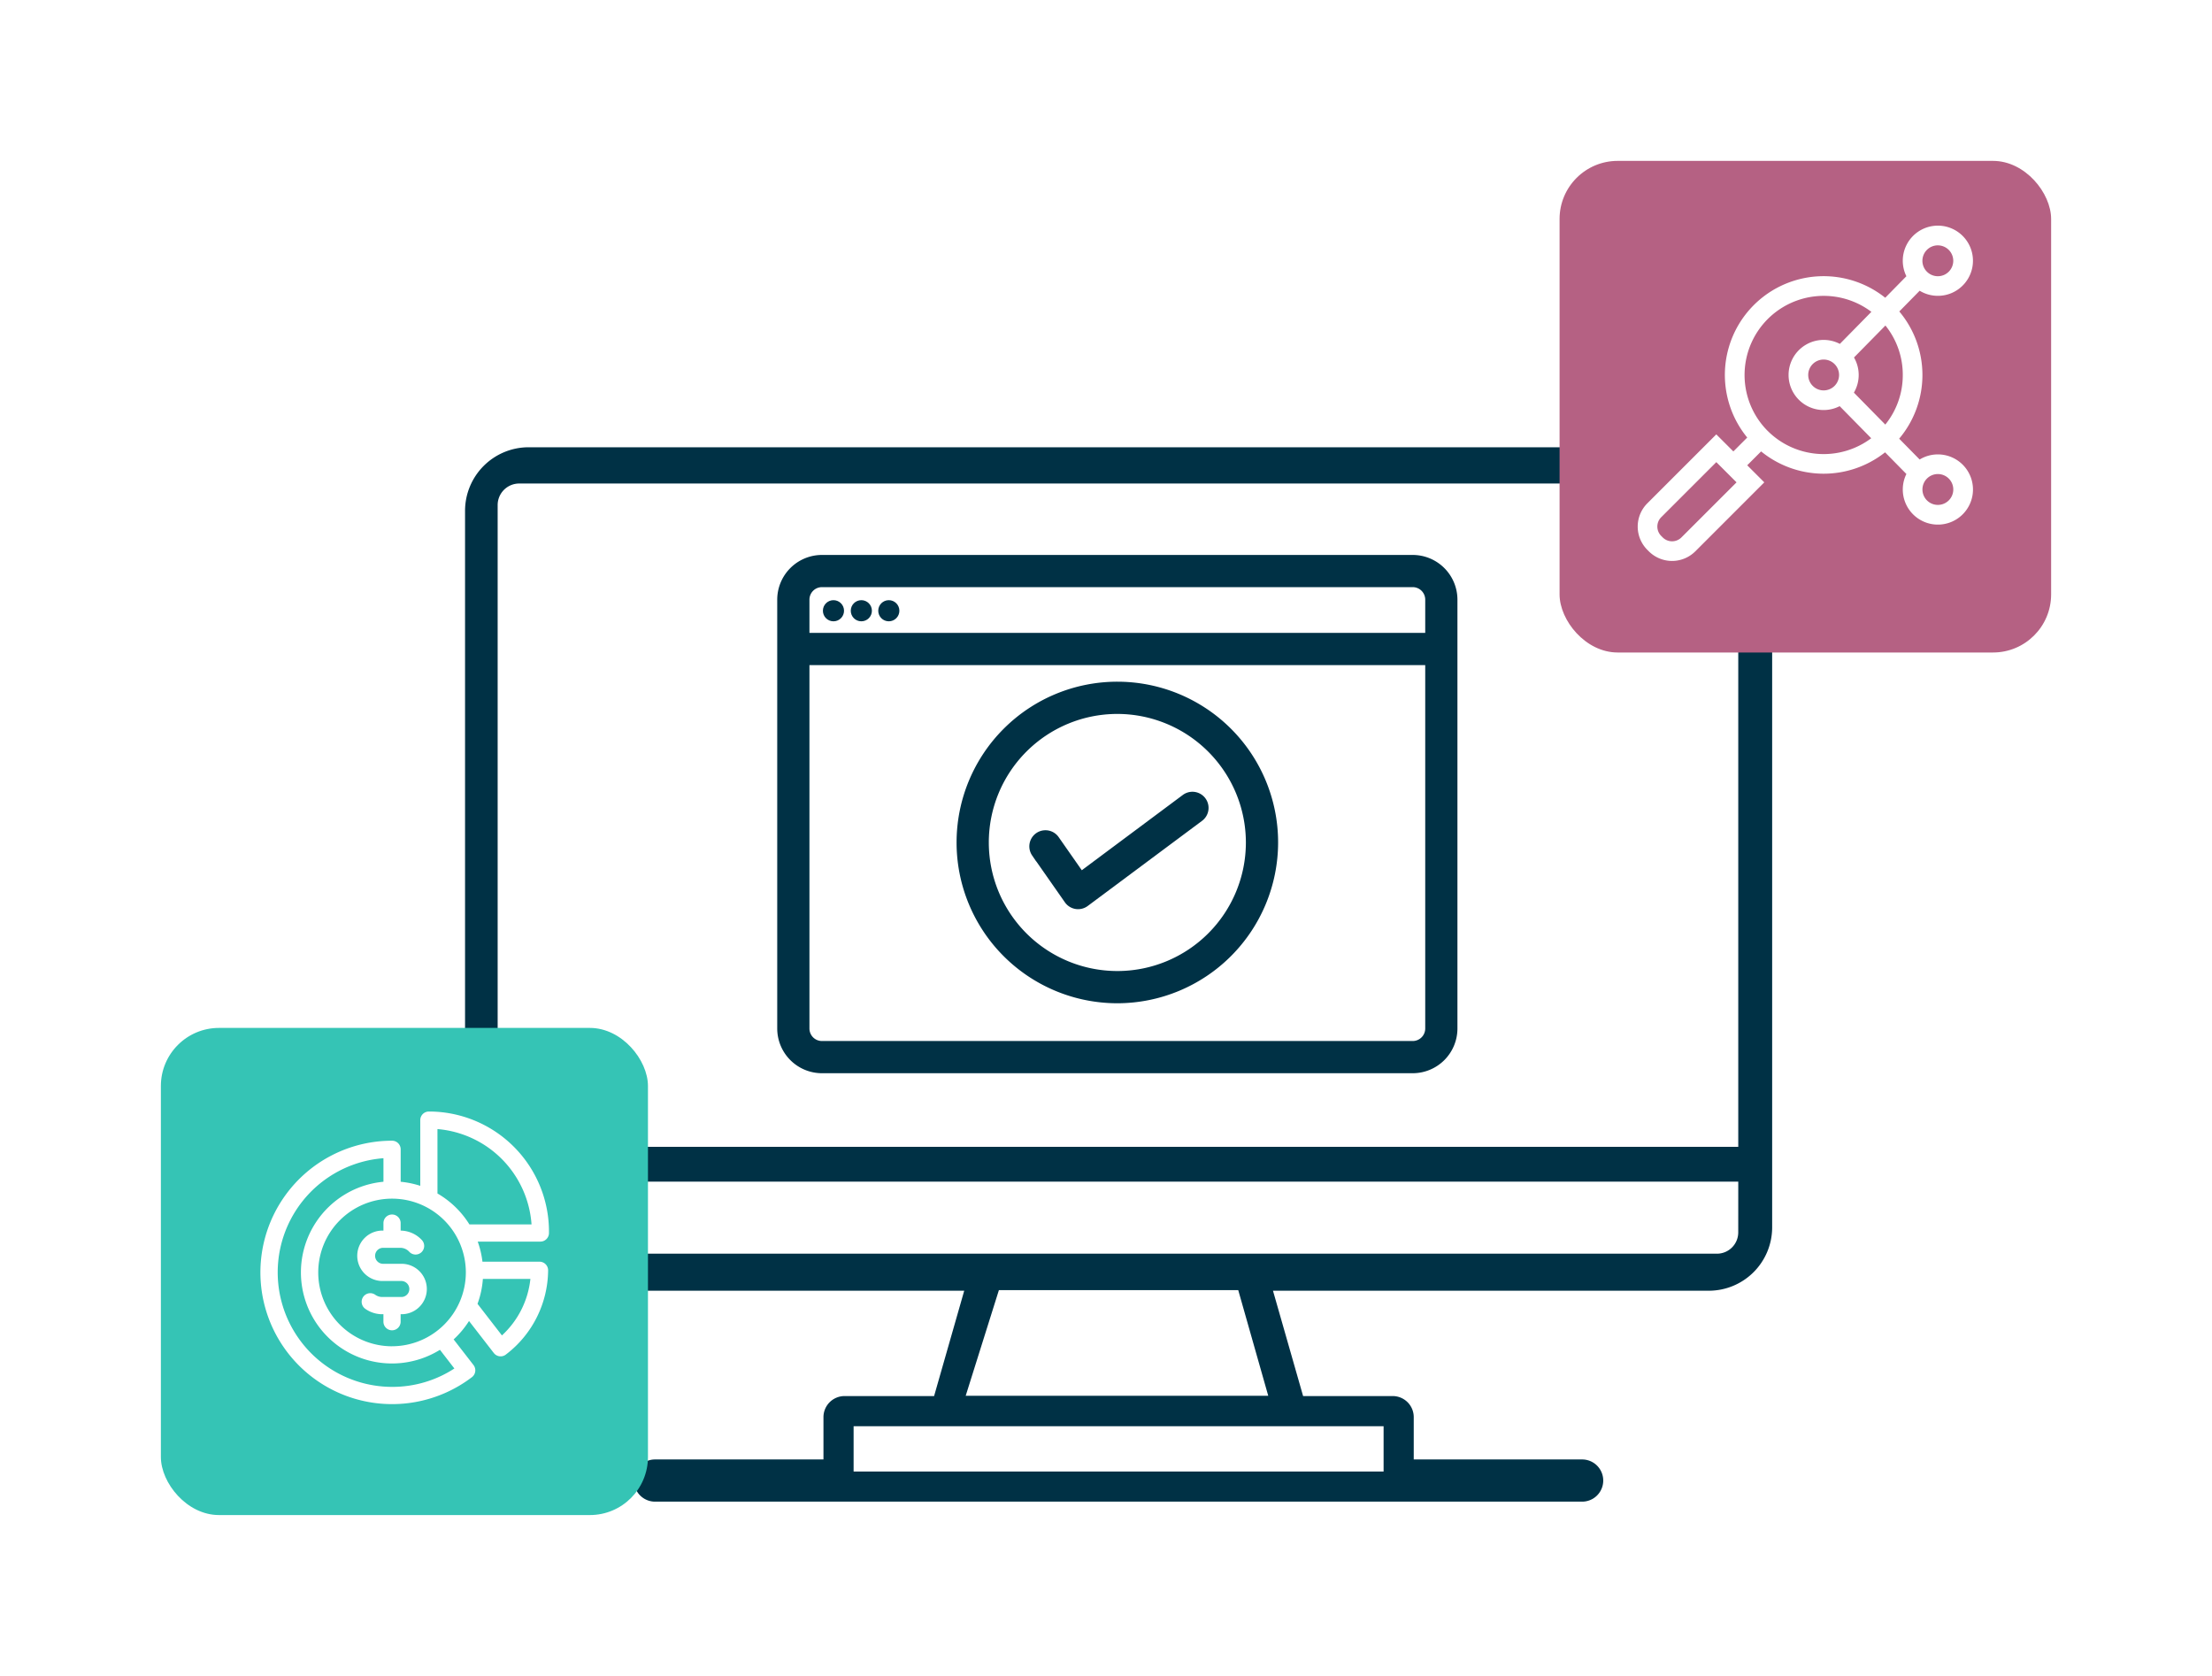 <svg xmlns="http://www.w3.org/2000/svg" xmlns:xlink="http://www.w3.org/1999/xlink" width="495" height="375" viewBox="0 0 495 375">
  <defs>
    <style>
      .cls-1, .cls-4 {
        fill: #003145;
      }

      .cls-2 {
        fill: #35c4b5;
      }

      .cls-3 {
        fill: #fff;
      }

      .cls-4 {
        stroke: #003145;
      }

      .cls-5 {
        fill: #b56183;
      }

      .cls-6 {
        filter: url(#Rectangle_5033);
      }

      .cls-7 {
        filter: url(#Rectangle_5034);
      }
    </style>
    <filter id="Rectangle_5034" x="0" y="194" width="181" height="181" filterUnits="userSpaceOnUse">
      <feOffset dy="3" input="SourceAlpha"/>
      <feGaussianBlur stdDeviation="12" result="blur"/>
      <feFlood flood-color="#35c4b5" flood-opacity="0.2"/>
      <feComposite operator="in" in2="blur"/>
      <feComposite in="SourceGraphic"/>
    </filter>
    <filter id="Rectangle_5033" x="313" y="0" width="182" height="182" filterUnits="userSpaceOnUse">
      <feOffset dy="3" input="SourceAlpha"/>
      <feGaussianBlur stdDeviation="12" result="blur-2"/>
      <feFlood flood-color="#b56183" flood-opacity="0.22"/>
      <feComposite operator="in" in2="blur-2"/>
      <feComposite in="SourceGraphic"/>
    </filter>
  </defs>
  <g id="Group_30807" data-name="Group 30807" transform="translate(-180 -5117)">
    <g id="Group_30805" data-name="Group 30805" transform="translate(-259.78 4115.737)">
      <path id="Path_44592" data-name="Path 44592" class="cls-1" d="M822.219,1101.34H558.034a14.238,14.238,0,0,0-14.186,14.186v160.41a14.191,14.191,0,0,0,14.186,14.131h97.519l-6.742,23.571H628.8a4.719,4.719,0,0,0-4.746,4.747v9.438H586.3a4.72,4.72,0,0,0,0,9.439H793.9a4.72,4.72,0,0,0,0-9.439H756.146v-9.438a4.708,4.708,0,0,0-4.692-4.747H731.389l-6.742-23.571h97.573a14.18,14.18,0,0,0,14.132-14.131v-160.41A14.227,14.227,0,0,0,822.219,1101.34Zm-271.074,12.929a4.825,4.825,0,0,1,4.817-4.817H824.005a4.814,4.814,0,0,1,4.763,4.817v143.6H551.146ZM749.4,1320.38v10.14H630.8v-10.14Zm-25.815-6.812h-67.7l7.427-23.635h53.56Zm105.178-36.549a4.767,4.767,0,0,1-4.763,4.763H555.962a4.779,4.779,0,0,1-4.817-4.763v-11.358H828.768Z" transform="translate(0 0)"/>
    </g>
    <g id="Group_30780" data-name="Group 30780" transform="translate(-1013 -7.699)">
      <g class="cls-7" transform="matrix(1, 0, 0, 1, 1193, 5124.7)">
        <rect id="Rectangle_5034-2" data-name="Rectangle 5034" class="cls-2" width="109" height="109" rx="13" transform="translate(36 227)"/>
      </g>
      <g id="Tighter_Budgets" data-name="Tighter Budgets" transform="translate(1251.271 5373.402)">
        <g id="_2228858" data-name=" 2228858" transform="translate(0)">
          <path id="Path_84" data-name="Path 84" class="cls-3" d="M98.5,1170.324H85.734a20.238,20.238,0,0,0-1.059-4.491H98.694a1.925,1.925,0,0,0,1.925-1.906,26.878,26.878,0,0,0-26.544-27.2l-.332,0a1.925,1.925,0,0,0-1.925,1.925h0v14.7a20.361,20.361,0,0,0-4.383-.91v-7.261a1.925,1.925,0,0,0-1.925-1.925h0a29.47,29.47,0,1,0,17.869,52.908,1.926,1.926,0,0,0,.36-2.7l-.006-.011-4.447-5.736a20.509,20.509,0,0,0,3.441-4.12l5.548,7.163a1.923,1.923,0,0,0,2.691.351,23.914,23.914,0,0,0,9.463-18.845,1.93,1.93,0,0,0-1.914-1.94Zm-22.836-29.673a23.036,23.036,0,0,1,21.054,21.331H82.814a20.577,20.577,0,0,0-7.146-6.916Zm3.788,53.571a25.364,25.364,0,0,1-13.947,4.116,25.621,25.621,0,0,1-1.925-51.167v5.268a20.376,20.376,0,1,0,12.643,37.605Zm-13.95-4.969a16.516,16.516,0,1,1,16.516-16.516h0a16.544,16.544,0,0,1-16.514,16.512Zm24.59-2.433-5.463-7.062a20.225,20.225,0,0,0,1.2-5.579H96.465a20.041,20.041,0,0,1-6.367,12.641Z" transform="translate(-36.042 -1136.721)"/>
          <path id="Path_85" data-name="Path 85" class="cls-3" d="M56.1,1158.636H51.967a1.789,1.789,0,0,1,0-3.576h3.985a2.708,2.708,0,0,1,1.918.872,1.926,1.926,0,1,0,2.81-2.634,6.575,6.575,0,0,0-4.724-2.09v-1.677a1.926,1.926,0,0,0-3.852,0h0v1.677a5.641,5.641,0,1,0-.309,11.277c.055,0,.11,0,.167,0H56.1a1.79,1.79,0,0,1,.093,3.578c-.04,0-.08,0-.121,0H51.749a2.706,2.706,0,0,1-1.493-.508,1.925,1.925,0,1,0-2.2,3.164,6.535,6.535,0,0,0,4.044,1.194v1.677a1.926,1.926,0,1,0,3.852,0v-1.677a5.641,5.641,0,1,0,.309-11.277l-.167,0Z" transform="translate(-24.569 -1124.558)"/>
        </g>
      </g>
    </g>
    <g id="Group_30779" data-name="Group 30779" transform="translate(354.422 5241.668)">
      <g id="Group_30772" data-name="Group 30772" transform="translate(0 0)">
        <path id="Path_44560" data-name="Path 44560" class="cls-4" d="M428.226,1176.892h-132.2a9.517,9.517,0,0,1-9.509-9.5v-95.957a9.522,9.522,0,0,1,9.509-9.509h132.2a9.521,9.521,0,0,1,9.509,9.509v95.957A9.517,9.517,0,0,1,428.226,1176.892Zm-132.2-108.762a3.3,3.3,0,0,0-3.3,3.3v95.957a3.3,3.3,0,0,0,3.3,3.3h132.2a3.3,3.3,0,0,0,3.3-3.3v-95.957a3.3,3.3,0,0,0-3.3-3.3Z" transform="translate(-286.512 -1061.923)"/>
      </g>
      <g id="Group_30773" data-name="Group 30773" transform="translate(3.105 17.443)">
        <rect id="Rectangle_5037" data-name="Rectangle 5037" class="cls-4" width="145.013" height="6.211"/>
      </g>
      <g id="Group_30774" data-name="Group 30774" transform="translate(10.226 10.123)">
        <ellipse id="Ellipse_1666" data-name="Ellipse 1666" class="cls-4" cx="1.865" cy="1.865" rx="1.865" ry="1.865"/>
      </g>
      <g id="Group_30775" data-name="Group 30775" transform="translate(16.462 10.123)">
        <ellipse id="Ellipse_1667" data-name="Ellipse 1667" class="cls-4" cx="1.865" cy="1.865" rx="1.865" ry="1.865"/>
      </g>
      <g id="Group_30776" data-name="Group 30776" transform="translate(22.611 10.123)">
        <ellipse id="Ellipse_1668" data-name="Ellipse 1668" class="cls-4" cx="1.865" cy="1.865" rx="1.865" ry="1.865"/>
      </g>
      <g id="Group_30777" data-name="Group 30777" transform="translate(40.136 28.364)">
        <path id="Path_44561" data-name="Path 44561" class="cls-4" d="M329.6,1138.253a35.476,35.476,0,1,1,35.479-35.474A35.519,35.519,0,0,1,329.6,1138.253Zm0-64.739a29.263,29.263,0,1,0,29.266,29.265A29.3,29.3,0,0,0,329.6,1073.514Z" transform="translate(-294.122 -1067.301)"/>
      </g>
      <g id="Group_30778" data-name="Group 30778" transform="translate(56.406 52.983)">
        <path id="Path_44562" data-name="Path 44562" class="cls-4" d="M307.639,1097.248a3.079,3.079,0,0,1-.5-.037,3.119,3.119,0,0,1-2.052-1.287l-7.326-10.479a3.108,3.108,0,0,1,5.095-3.56l5.49,7.859,23.037-17.162a3.108,3.108,0,0,1,3.713,4.985l-25.611,19.071A3.093,3.093,0,0,1,307.639,1097.248Z" transform="translate(-297.207 -1071.969)"/>
      </g>
    </g>
    <g id="Group_30781" data-name="Group 30781" transform="translate(-1026 -8)">
      <g class="cls-6" transform="matrix(1, 0, 0, 1, 1206, 5125)">
        <rect id="Rectangle_5033-2" data-name="Rectangle 5033" class="cls-5" width="110" height="110" rx="13" transform="translate(349 33)"/>
      </g>
      <path id="research" class="cls-3" d="M571.774,977.432a7.816,7.816,0,0,0-4.07,1.141l-4.586-4.661a22.105,22.105,0,0,0,.029-28.465l4.557-4.638a7.852,7.852,0,1,0-2.971-3.247L560,942.379a22.1,22.1,0,0,0-30.881,31.279l-3.106,3.106-3.817-3.814-15.436,15.43a7.365,7.365,0,0,0,0,10.4l.338.339a7.364,7.364,0,0,0,10.4,0l15.436-15.436-3.817-3.817,3.106-3.106a22.142,22.142,0,0,0,27.743.206l4.77,4.85a7.854,7.854,0,1,0,7.041-4.385Zm-57.381,18.576a2.961,2.961,0,0,1-4.187,0l-.336-.335a2.962,2.962,0,0,1,0-4.187L522.2,979.159l4.526,4.523Zm49.534-36.35a17.573,17.573,0,0,1-3.912,11.1l-7.027-7.147a7.819,7.819,0,0,0,.023-7.867l7.033-7.153a17.566,17.566,0,0,1,3.883,11.065Zm-14.257,0a3.452,3.452,0,1,1-3.453-3.453,3.453,3.453,0,0,1,3.453,3.453v0Zm22.1-29a3.452,3.452,0,1,1-3.45,3.45A3.452,3.452,0,0,1,571.774,930.654ZM533.7,972.181a17.71,17.71,0,0,1,23.2-26.65l-7.053,7.173a7.845,7.845,0,1,0-.043,13.93l7.061,7.179a17.733,17.733,0,0,1-23.163-1.635Zm38.077,16.549a3.452,3.452,0,1,1,3.453-3.453,3.451,3.451,0,0,1-3.453,3.453Z" transform="translate(1067.876 4249.244)"/>
    </g>
  </g>
</svg>
